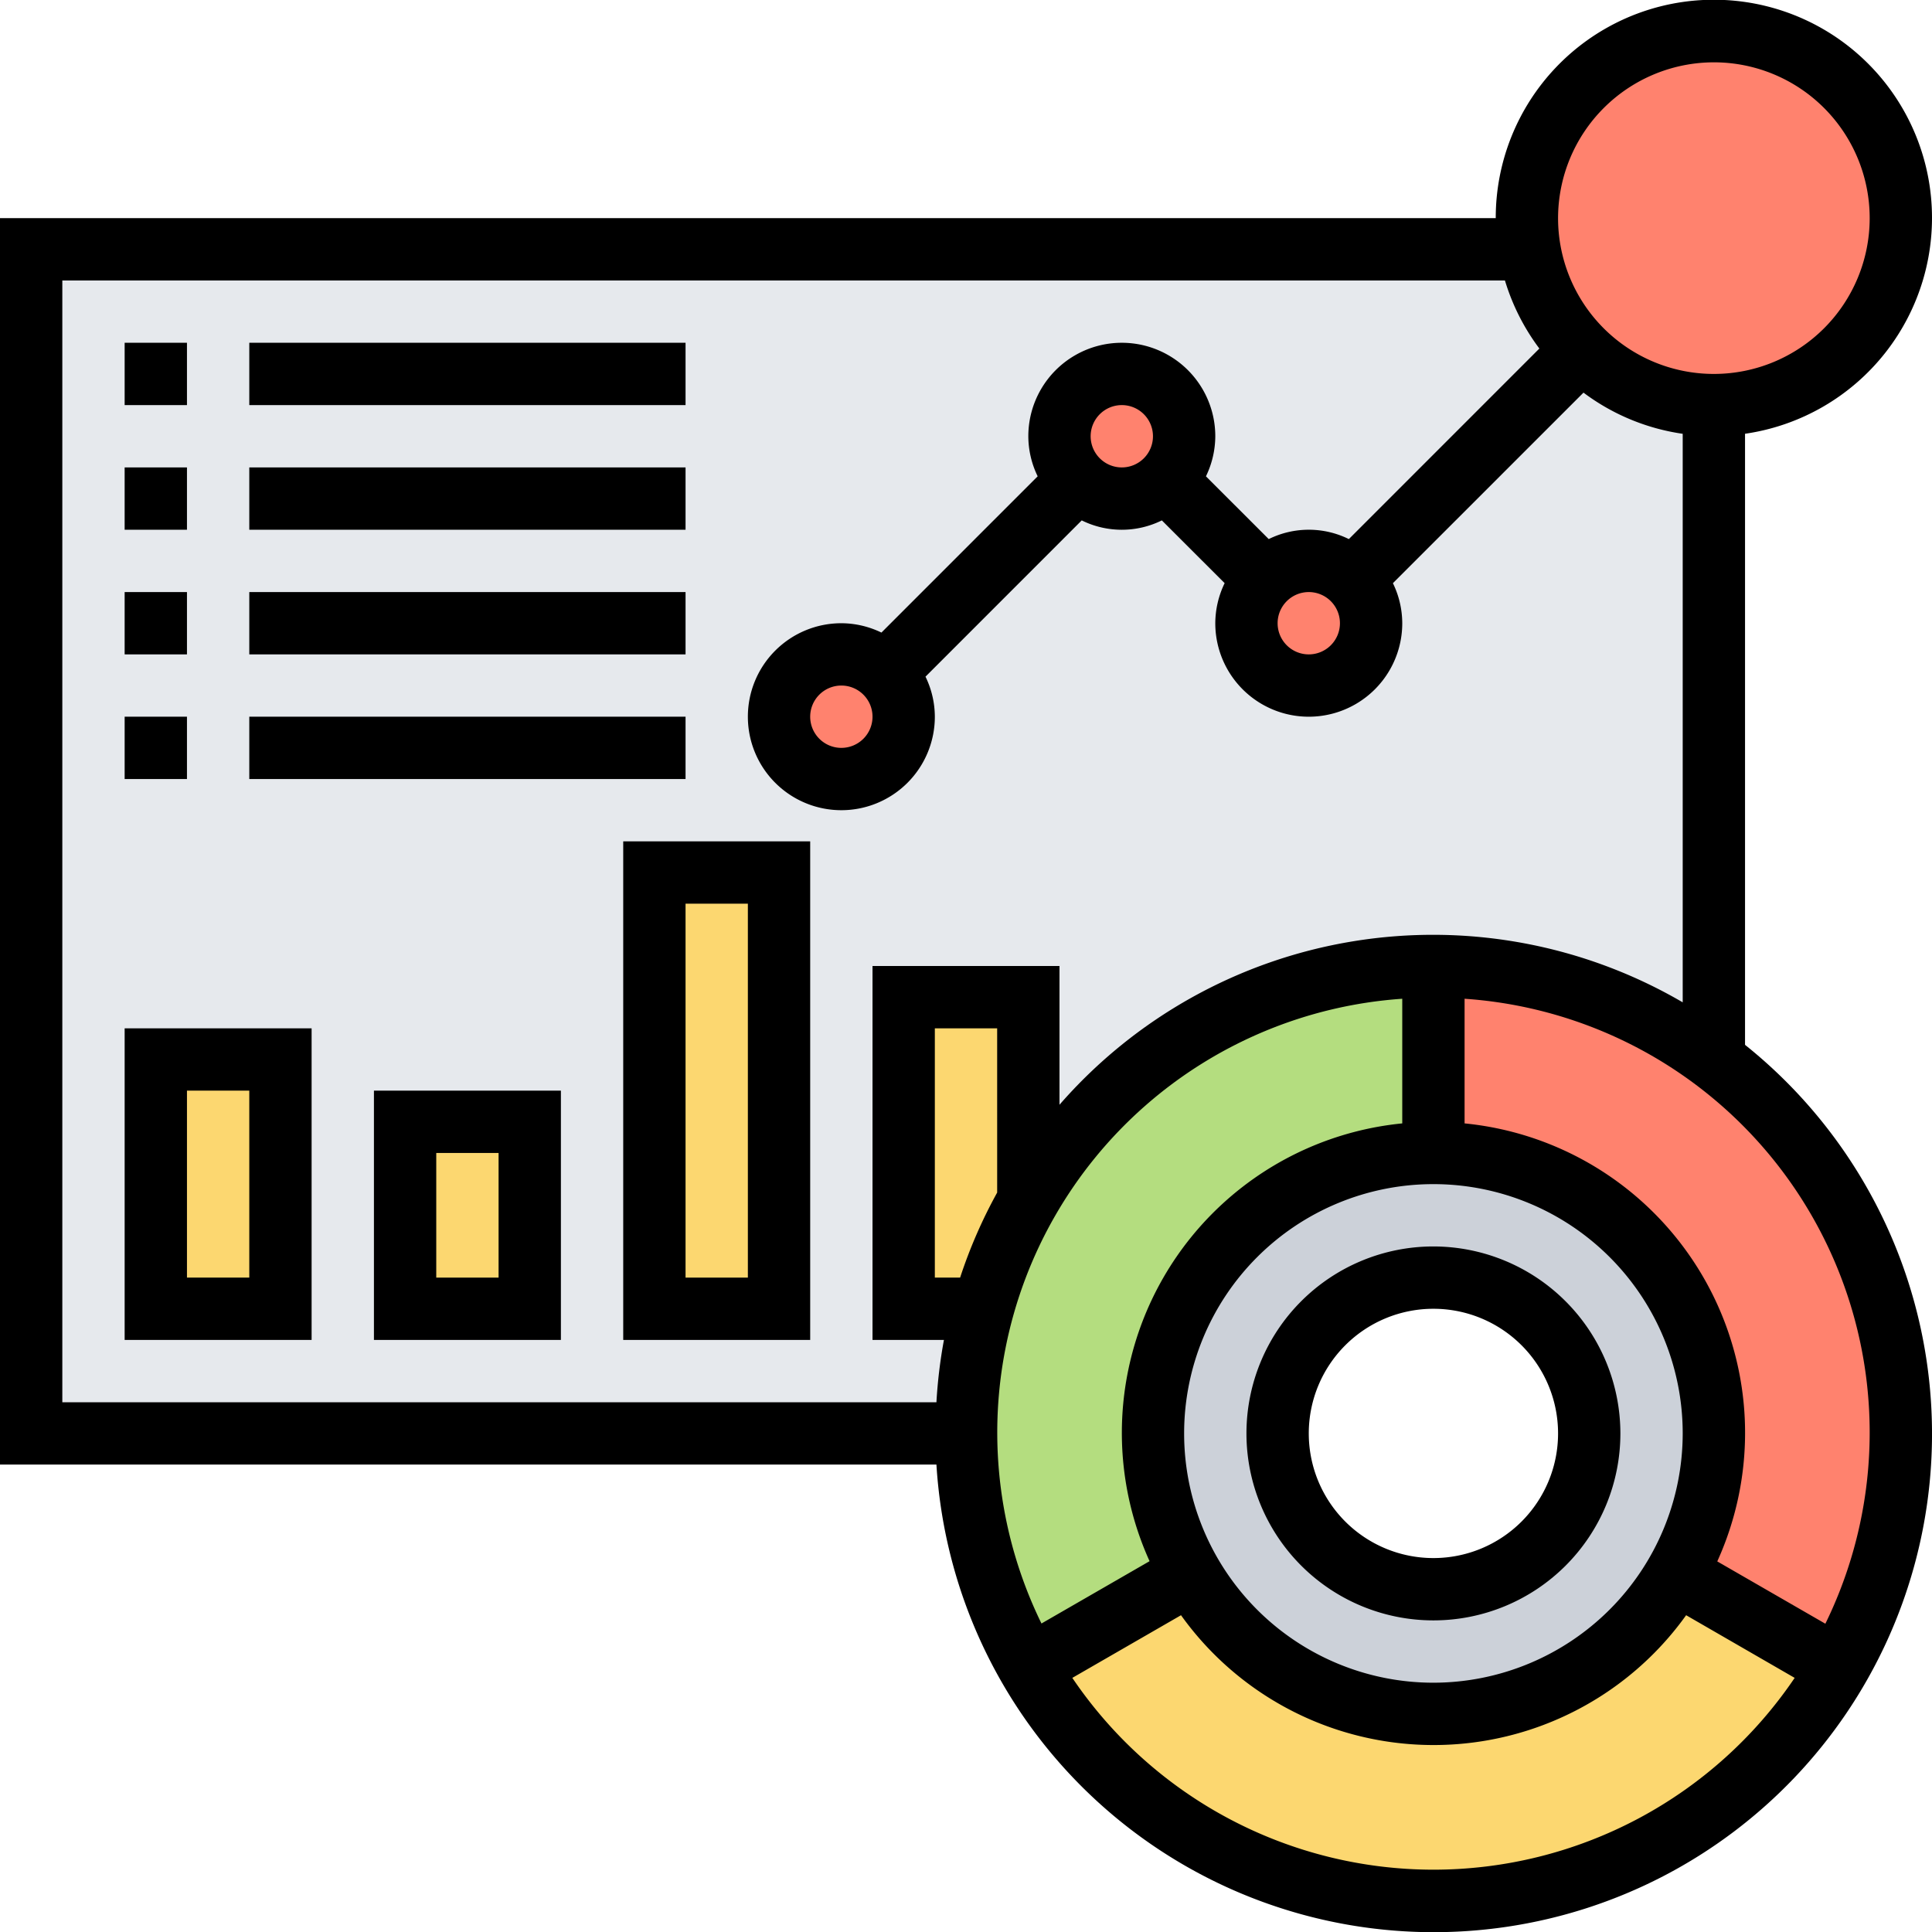 <svg xmlns="http://www.w3.org/2000/svg" width="62" height="62" viewBox="0 0 62 62"><defs><style>.a{fill:#e6e9ed;}.b{fill:#fcd770;}.c{fill:#ccd1d9;}.d{fill:#ff826e;}.e{fill:#b4dd7f;}</style></defs><g transform="translate(-1 -1)"><path class="a" d="M2,9V47H42a5,5,0,0,1,10,0h4V9Z"/><path class="b" d="M6,35h4v8H6Z"/><path class="b" d="M14,37h4v6H14Z"/><path class="b" d="M22,29h4V43H22Z"/><path class="b" d="M34,33v6.52A15.071,15.071,0,0,0,32.54,43H30V33Z"/><path class="c" d="M47,38a9,9,0,0,0-9,9,9,9,0,0,0,18,0A9,9,0,0,0,47,38Zm0,14a5,5,0,1,1,5-5A5,5,0,0,1,47,52Z"/><path class="b" d="M54.79,51.5l5.2,3a15,15,0,0,1-25.98,0l5.2-3a8.993,8.993,0,0,0,15.58,0Z"/><path class="d" d="M62,47a14.884,14.884,0,0,1-2.01,7.5l-5.2-3A8.908,8.908,0,0,0,56,47a9,9,0,0,0-9-9V32A15,15,0,0,1,62,47Z"/><path class="e" d="M47,32v6a9,9,0,0,0-9,9,8.908,8.908,0,0,0,1.21,4.5l-5.2,3A14.884,14.884,0,0,1,32,47,15,15,0,0,1,47,32Z"/><path class="d" d="M29.41,22.59A1.955,1.955,0,0,1,30,24a2,2,0,1,1-2-2A1.955,1.955,0,0,1,29.41,22.59Z"/><path class="d" d="M38.41,16.41A2,2,0,0,1,35,15a2,2,0,0,1,4,0A1.955,1.955,0,0,1,38.41,16.41Z"/><path class="d" d="M44.41,19.59A1.955,1.955,0,0,1,45,21a2,2,0,0,1-4,0,1.994,1.994,0,0,1,3.41-1.41Z"/><path class="d" d="M56,2a6,6,0,0,1,0,12,6,6,0,0,1-5.91-5A5.47,5.47,0,0,1,50,8a6,6,0,0,1,6-6Z"/><path d="M57,34.53V14.92A7,7,0,1,0,49,8H1V48H31.051A15.99,15.99,0,1,0,57,34.53ZM56,3a5,5,0,1,1-5,5A5.006,5.006,0,0,1,56,3ZM3,10H49.295A7,7,0,0,0,50.4,12.185L44.286,18.3a2.9,2.9,0,0,0-2.571,0L39.7,16.286A2.972,2.972,0,0,0,40,15a3,3,0,1,0-6,0,2.951,2.951,0,0,0,.3,1.285L29.286,21.3A2.972,2.972,0,0,0,28,21a3,3,0,1,0,3,3,2.951,2.951,0,0,0-.3-1.285L35.714,17.7a2.9,2.9,0,0,0,2.571,0L40.3,19.714A2.972,2.972,0,0,0,40,21a3,3,0,1,0,6,0,2.951,2.951,0,0,0-.3-1.285L51.816,13.6A6.957,6.957,0,0,0,55,14.921V33.166a15.9,15.9,0,0,0-20,3.287V32H29V44h2.292a16.042,16.042,0,0,0-.241,2H3ZM43,20a1,1,0,1,1-1,1A1,1,0,0,1,43,20Zm-7-5a1,1,0,1,1,1,1A1,1,0,0,1,36,15Zm-7,9a1,1,0,1,1-1-1A1,1,0,0,1,29,24ZM47,55a8,8,0,1,1,8-8A8.009,8.009,0,0,1,47,55ZM33,39.271A15.879,15.879,0,0,0,31.811,42H31V34h2Zm13-6.22v4A9.979,9.979,0,0,0,37.891,51.1l-3.469,2A13.952,13.952,0,0,1,46,33.051ZM47,61a13.993,13.993,0,0,1-11.588-6.155L38.9,52.834a9.967,9.967,0,0,0,16.21,0l3.483,2.011A13.993,13.993,0,0,1,47,61Zm12.578-7.893-3.469-2A9.979,9.979,0,0,0,48,37.051v-4A13.952,13.952,0,0,1,59.578,53.107Z"/><path d="M47,41a6,6,0,1,0,6,6A6.006,6.006,0,0,0,47,41Zm0,10a4,4,0,1,1,4-4A4,4,0,0,1,47,51Z"/><path d="M5,12H7v2H5Z"/><path d="M9,12H23v2H9Z"/><path d="M5,16H7v2H5Z"/><path d="M9,16H23v2H9Z"/><path d="M5,20H7v2H5Z"/><path d="M9,20H23v2H9Z"/><path d="M5,24H7v2H5Z"/><path d="M9,24H23v2H9Z"/><path d="M5,44h6V34H5Zm2-8H9v6H7Z"/><path d="M13,44h6V36H13Zm2-6h2v4H15Z"/><path d="M21,44h6V28H21Zm2-14h2V42H23Z"/></g></svg>